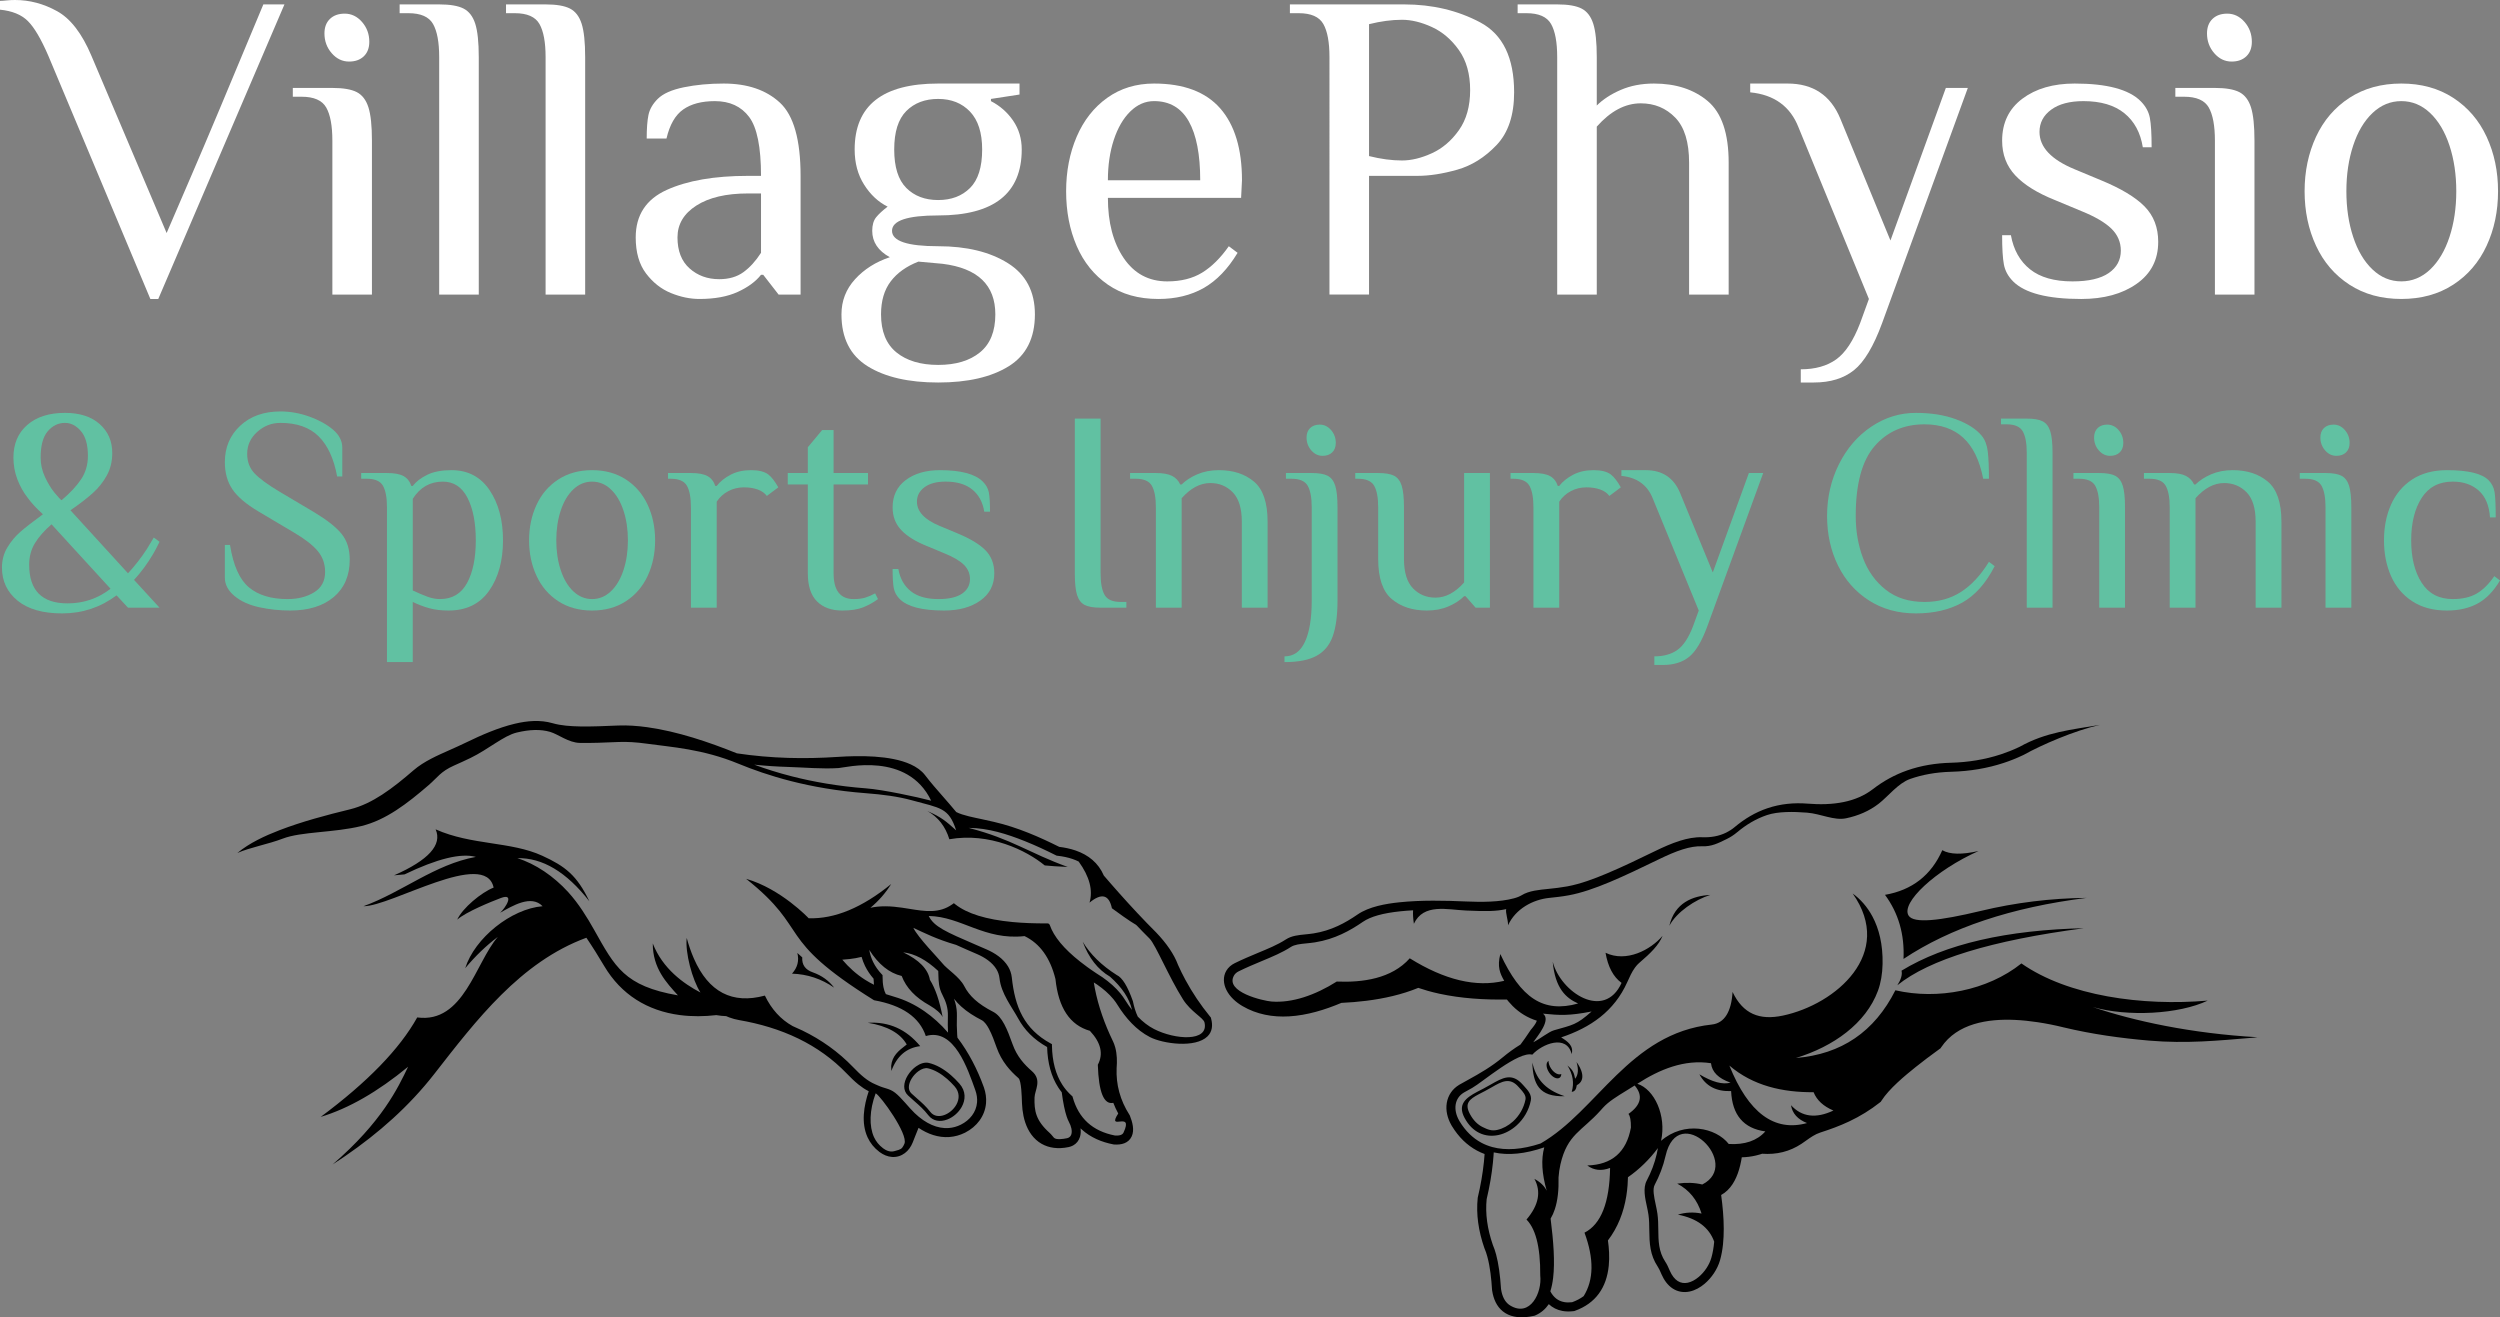 <?xml version="1.0" encoding="UTF-8"?>
<svg xmlns="http://www.w3.org/2000/svg" width="600.471" height="316.397" viewBox="0 0 600.471 316.397">
  <rect x="0" y="0" width="600.471" height="316.397" fill="#808080" stroke="none"/>
  <defs>
    <style>.cls-1{fill:#fff;}.cls-2{fill:#61c1a2;}.cls-3{mix-blend-mode:multiply;}.cls-4{isolation:isolate;}.cls-5{fill-rule:evenodd;}</style>
  </defs>
  <g class="cls-4">
    <g id="Shell">
      <g>
        <g class="cls-3">
          <path class="cls-5" d="M265.116,210.291c.586,.682,1.175,1.361,1.766,2.038,.623,.714,1.248,1.426,1.879,2.134,2.885,3.241,5.845,6.427,8.908,9.479l.042,.041c1.176,1.235,2.285,2.554,3.238,3.969,.808,1.199,1.515,2.484,2.016,3.843,.266,.595,.542,1.185,.831,1.77,.295,.599,.601,1.194,.919,1.781,1.682,3.107,3.658,6.041,5.893,8.777l.22,.268,.086,.334c.392,1.514,.283,3.053-.878,4.195-2.916,2.869-10.693,1.791-13.825,.183-3.307-1.698-5.837-4.589-7.78-7.702l-.016-.026-.008-.015c-.141-.229-.289-.454-.445-.673-.168-.237-.344-.467-.529-.693-1.103-1.348-2.479-2.504-3.903-3.5-.272-.172-.542-.346-.812-.522,.074,.467,.157,.933,.246,1.398,.846,4.377,2.372,8.606,4.304,12.616l.072,.15c.097,.207,.187,.418,.267,.633,.102,.274,.191,.553,.267,.836,.427,1.598,.461,3.326,.325,4.966-.08,1.934,.123,3.875,.635,5.743,.527,1.927,1.353,3.741,2.428,5.424l.081,.127,.054,.137c.587,1.476,1.133,3.426,.421,4.951-.78,1.669-2.513,2.063-4.213,1.941l-.093-.007-.092-.018c-2.827-.542-5.473-1.654-7.621-3.605-.091-.082-.181-.166-.269-.251,.095,.69,.07,1.4-.137,2.067-.275,.888-.837,1.606-1.658,2.051-.331,.179-.687,.306-1.057,.384-.639,.134-1.289,.22-1.942,.246-2.19,.09-4.237-.514-5.878-1.989-1.658-1.49-2.578-3.583-3.028-5.731-.208-.993-.318-2.009-.36-3.022l-.02-.501c-.037-.912-.115-4.939-.819-5.554-1.054-.919-2.03-1.899-2.883-3.01-1.01-1.315-1.797-2.75-2.354-4.313-.539-1.51-1.115-3.133-1.873-4.547-.394-.733-.993-1.692-1.759-2.084-1.733-.889-3.431-1.939-4.88-3.249-.642-.581-1.222-1.202-1.738-1.872,.112,.31,.213,.625,.3,.944,.29,1.06,.424,2.137,.391,3.236-.043,1.458-.039,2.932,.063,4.387,.014,.205,.032,.411,.051,.615,.005,.053,.01,.105,.016,.158,2.711,3.574,4.794,7.633,6.316,11.844l.054,.149v.006c.205,.594,.356,1.206,.442,1.829,.088,.631,.109,1.271,.056,1.907-.263,3.125-2.248,5.665-4.995,7.063l-.055,.036-.059,.022c-.574,.284-1.173,.514-1.791,.685-.629,.174-1.273,.286-1.924,.332-2.669,.19-5.207-.738-7.388-2.207-.281,.645-.533,1.306-.785,1.955-.206,.53-.411,1.059-.626,1.585-.201,.491-.454,.962-.765,1.391-.637,.876-1.498,1.551-2.538,1.872-1.076,.333-2.194,.238-3.23-.186-.477-.195-.926-.453-1.35-.761l-.15-.111-.007-.008c-.599-.454-1.143-.974-1.615-1.558-.473-.586-.867-1.226-1.18-1.911-1.569-3.438-.903-7.557,.284-11.061-.885-.445-1.703-.999-2.482-1.624-1.009-.811-1.934-1.728-2.83-2.659-3.349-3.477-7.24-6.249-11.575-8.357-4.491-2.184-9.316-3.593-14.228-4.444l-.01-.002c-.804-.14-1.593-.352-2.358-.637-.255-.096-.507-.201-.757-.313-.764-.026-1.526-.102-2.289-.233l-.07-.013c-1.445,.166-2.898,.257-4.352,.262-1.476,.005-2.954-.081-4.418-.273-7.814-1.027-14.104-4.928-18.163-11.773-1.365-2.304-2.783-4.583-4.287-6.801-15.835,5.816-26.507,19.867-36.535,32.724l-.004,.006c-6.052,7.758-13.304,14.158-21.394,19.716-.999,.687-2.007,1.356-3.024,2.012l-.004,.002c11.854-10.217,15.695-18.361,18.141-23.473-7.295,6.011-14.294,10.026-20.996,12.047,11.235-8.348,18.963-16.312,23.185-23.892,11.176,1.51,13.961-13.11,19.362-19.345-2.779,2.085-5.391,4.591-7.837,7.518,2.287-7.25,11.04-14.264,18.586-14.886-2.729-2.853-7.23-.089-10.207,1.575,1.315-1.165,3.609-4.838,.172-3.542-2.323,.877-8.366,3.329-10.473,5.195,1.272-2.795,5.832-6.559,8.748-7.701-1.996-9.388-24.62,4.529-31.267,4.476,9.381-3.409,17.098-10.047,27.002-11.848-3.591-.97-9.3,.429-17.127,4.2l-2.523,.226c8.294-3.648,11.621-7.329,9.983-11.043,8.677,3.857,18.012,2.862,25.604,6.334,5.527,2.528,8.357,4.73,11.323,10.944-5.499-7.041-11.272-10.49-17.317-10.354,4.357,1.343,8.766,4.341,12.229,8.15,2.537,2.791,4.528,6.031,6.267,9.122l0-.002,.001,.005c4.955,8.809,7.206,13.437,20.092,15.675-2.763-3.057-6.057-6.499-6.043-12.47,2.37,6.077,7.394,9.658,11.457,11.789-1.976-3.07-3.702-9.575-3.304-13.108,.494,1.792,1.059,3.417,1.693,4.877l.003-.02,.036,.109c3.526,8.037,9.208,10.996,17.044,8.878,1.586,3.294,3.808,5.734,6.667,7.324,.791,.333,1.571,.687,2.337,1.06,4.536,2.205,8.628,5.105,12.191,8.803,.894,.929,1.748,1.767,2.624,2.471,.861,.691,1.751,1.26,2.738,1.669,.21,.087,.418,.177,.623,.271l.014,.006,.002,.001c1.597,.734,2.719,.676,4.081,1.732,1.52,1.18,3.261,3.509,4.683,4.874,2.717,2.608,5.55,3.787,8.187,3.599,.504-.036,1.005-.123,1.496-.259,.486-.135,.969-.322,1.442-.558l-0-0,.007-.004,.007-.003c2.113-1.06,3.663-2.969,3.862-5.332,.039-.462,.027-.943-.042-1.435-.069-.497-.196-1.011-.385-1.538h0l-0-.001-.002-.002c-1.79-4.955-5.039-15.006-11.879-12.963-1.512-4.519-5.657-7.386-12.436-8.599-24.172-15.069-15-16.66-30.724-29.167,8.35,2.396,14.98,9.424,15.027,9.475,6.232,.201,12.841-2.54,19.825-8.226h0c-1.358,2.167-3.024,4.069-4.997,5.71,.524-.115,1.062-.203,1.613-.261,2.795-.288,5.369,.128,7.808,.523,3.715,.602,7.102,1.151,10.267-1.109l.357-.255,.345,.273c2.825,2.233,7.41,3.651,13.755,4.252,1.231,.117,2.547,.203,3.948,.259,1.404,.055,2.858,.079,4.357,.07l.034,0c.03-.003,.059-.002,.088,0l.001-0c.034,.003,.068,.007,.101,.016l.011,.003,.003,.001,.003,.001,.025,.007,.009,.003,.004,.002,.009,.003,.004,.002,.042,.018,.014,.007,.017,.009,.005,.003,.012,.007,.007,.005,.005,.003c.078,.049,.144,.116,.192,.198l.001,.001,.026,.051h0c.008,.016,.014,.032,.019,.049l.002,.004,.001,.003,.004,.011c.954,2.766,3.38,5.69,7.279,8.771,.528,.417,1.079,.834,1.65,1.249h.001l.011,.009,.008,.006,.003,.002,.011,.009c.259,.187,.521,.377,.788,.563,.886,.622,1.826,1.247,2.817,1.873l.001-.002,.012,.007,.023,.015c1.787,1.248,3.24,2.555,4.359,3.921,.219,.268,.426,.538,.618,.809,.196,.275,.377,.551,.543,.826l.001,.003c.523,.837,1.061,1.61,1.616,2.319-.63-2.758-2.392-5.421-5.285-7.989-2.918-1.709-5.104-4.506-6.557-8.392h0c1.827,3.031,4.55,5.696,8.169,7.992,1.333,.614,2.628,2.71,3.887,6.29,.283,1.411,.673,2.643,1.17,3.7,1.236,1.288,2.546,2.288,3.927,2.997,5.003,2.569,13.202,3.143,12.102-1.594-.257-1.108-3.28-2.564-5.146-5.512-3.379-5.338-6.547-13.05-8.017-14.595l0-0c-6.018-5.997,.021-.644-9.076-7.317-.699-3.28-2.492-3.73-5.379-1.351,.872-2.977,.004-6.265-2.601-9.864-.454-.229-.94-.433-1.458-.611-.551-.19-1.134-.35-1.747-.481-.621-.133-1.28-.238-1.975-.314l-.014-.001-.108-.012-.091-.046c-2.436-1.221-4.923-2.393-7.471-3.412-4.384-1.751-8.841-3.177-13.561-3.214,10.489,2.725,14.431,6.007,23.781,9.382h0c-2.376-.104-4.212-.225-5.509-.363h0c-4.443-3.641-13.271-7.974-22.913-6.289-.94-3.064-2.695-5.32-5.265-6.769h0c3.47,1.536,4.46,2.452,6.9,4.635-1.764-5.482-3.778-5.338-10.652-7.225-3.304-.907-6.976-1.389-11.057-1.7-6.888-.524-12.853-1.603-17.933-2.895-5.087-1.294-9.276-2.799-12.614-4.172-8.681-3.572-16.034-3.982-22.163-4.84-1.208-.169-2.355-.286-3.441-.35-1.095-.065-2.141-.079-3.136-.042l-.181,.007c-3.416,.147-6.498,.271-9.201,.218-2.747-.054-5.183-2.083-7.16-2.656-2.258-.653-4.873-.585-7.989,.161-3.172,.759-6.798,4.011-11.139,6.118-1.384,.672-2.69,1.255-3.944,1.814-3.226,1.439-3.942,2.844-6.076,4.686-2.587,2.233-5.155,4.33-7.802,6.047-2.673,1.734-5.431,3.083-8.379,3.802-6.645,1.621-14.421,1.305-18.879,3.017-3.491,1.34-8.032,2.159-10.9,3.455,2.885-2.414,6.673-4.153,10.122-5.477,5.443-2.09,11.259-3.631,16.919-5.012,2.767-.675,5.332-1.973,7.711-3.516,2.671-1.733,5.16-3.792,7.568-5.87,2.503-2.16,5.78-3.57,8.777-4.907,1.299-.579,2.599-1.16,3.878-1.781,3.668-1.781,7.665-3.532,11.641-4.483,2.972-.711,6.121-.996,9.094-.135,2.055,.595,4.411,.736,6.542,.778,3.014,.06,6.061-.096,9.073-.215l.186-.007c1.114-.044,2.232-.021,3.344,.044,1.208,.071,2.414,.196,3.612,.364,7.266,1.017,14.729,3.544,21.52,6.277,4.073,.608,8.178,.965,12.295,1.091,3.957,.121,7.916,.03,11.866-.233,5.222-.347,12.69-.428,17.557,1.782,.69,.314,1.357,.688,1.967,1.139,.561,.415,1.075,.896,1.517,1.473l.021,.029c1.331,1.746,2.793,3.405,4.237,5.057,1.088,1.244,2.173,2.489,3.227,3.762,1.589,.824,4.395,1.333,6.1,1.703,.999,.217,1.998,.436,2.994,.667,2.817,.654,5.563,1.561,8.246,2.633,2.516,1.005,4.971,2.151,7.394,3.36,.642,.078,1.28,.182,1.913,.317,.677,.144,1.347,.325,2.002,.55,3.095,1.065,5.487,2.993,6.785,6.008h0Zm-42.045,9.72c1.277,2.578,4.063,3.782,11.348,6.928,.795,.343,1.644,.71,2.548,1.103,1.969,.856,4.024,2.19,5.173,4.115,.23,.385,.424,.794,.573,1.227,.15,.436,.256,.893,.309,1.371v.002l.003,.027c.374,3.535,1.11,6.635,2.555,9.279,1.434,2.624,3.579,4.816,6.782,6.563l.3,.163,.005,.34c.061,3.801,.894,6.947,2.502,9.434,.264,.409,.549,.797,.85,1.166l.029,.036c.048,.059,.097,.118,.145,.175,.366,.428,.767,.838,1.203,1.228l.071,.064,.128,.113,.046,.166c.72,2.57,1.926,4.621,3.614,6.152l.002-0c1.685,1.527,3.863,2.552,6.536,3.073,1.122,.075,1.809-.158,2.061-.697,2.565-5.491-4.185-.078-1.269-4.588-.455-.842-.849-1.696-1.183-2.561-2.273,.487-3.512-2.56-3.718-9.143,1.385-2.61,.75-5.327-1.906-8.152-4.8-1.373-7.557-5.52-8.27-12.443-1.26-5.089-3.734-8.525-7.422-10.309-9.687,1.067-15.163-4.693-23.015-4.833h0Zm-3.7,2.842c1.096,2.319,6.148,7.463,6.939,8.476l.009,.011,.001,.001,.015,.019c1.121,1.439,4.1,3.226,5.273,5.501,.602,1.168,1.411,2.231,2.52,3.235,1.128,1.02,2.568,1.982,4.417,2.931,1.084,.556,1.932,1.595,2.679,2.988,.71,1.321,1.337,2.975,2.003,4.842,.524,1.468,1.234,2.683,2.031,3.721,.801,1.044,1.7,1.92,2.591,2.697,2.514,2.194,.676,4.559,.631,6.343-.08,3.181,.269,5.476,3.622,8.489,1.116,1.003,.784,1.566,2.547,1.494,.496-.02,1.026-.089,1.587-.206,.179-.038,.335-.093,.464-.164l-0-.001c.312-.17,.519-.445,.625-.787,.12-.389,.12-.875,.008-1.41-.105-.503-.309-1.041-.603-1.581l-0-.002-.003-.006c-.091-.168-.181-.357-.267-.565-.086-.207-.172-.442-.26-.704-.421-1.267-.846-3.194-1.185-5.827-.297-.371-.575-.755-.831-1.151-1.678-2.597-2.571-5.835-2.679-9.71-3.253-1.837-5.459-4.129-6.953-6.863-1.528-2.797-4.097-5.982-4.486-9.661l-.003-.025h-0c-.043-.394-.13-.766-.251-1.116-.122-.354-.281-.689-.47-1.006-1.001-1.678-2.85-2.867-4.635-3.642-.904-.393-1.753-.76-2.548-1.103-.927-.4-1.762-.772-2.513-1.121-4.615-1.327-7.691-2.892-10.276-4.097h0Zm-2.132,51.841c-.142,.348-.316,.661-.515,.935-.393,.54-1.339,.686-1.879,.853-.536,.165-1.142,.136-1.774-.122-.286-.117-.583-.285-.885-.504l-0,0-.099-.073-0,0c-.487-.366-.91-.773-1.27-1.218-.359-.446-.658-.929-.894-1.447-1.186-2.597-1.11-6.429,.403-10.519,1.19,.598,7.851,9.804,6.913,12.095h0Zm-8.456-46.554c2.21,3.487,4.808,5.58,7.791,6.277,1.082,2.846,3.318,5.204,6.709,7.074,1.628,.96,2.671,1.894,3.128,2.802-.734-3.891-1.752-6.874-3.057-8.947-.444-2.573-2.585-4.777-6.424-6.611,2.771,.322,5.579,1.817,8.427,4.489l.025,.755c.053,1.877,.094,3.282,.977,4.97,.425,.813,.769,1.623,.997,2.455,.226,.825,.341,1.684,.314,2.605-.047,1.579-.024,2.917,.034,4.011-1.745-2.012-3.654-3.741-5.696-5.152-1.116-.771-2.276-1.449-3.472-2.025-1.199-.578-2.43-1.052-3.685-1.415l-0,.001-.003-.001-.002-.002c-.65-.188-1.344-.4-2.075-.65-.246-.443-.435-.985-.566-1.629-.156-.766-.231-1.667-.225-2.701l.002-.233-.164-.171c-.879-.922-1.577-1.912-2.094-2.969-.453-.926-.766-1.905-.941-2.934h0Zm-27.621-44.474c2.64,.971,5.683,1.952,9.139,2.83,5.016,1.276,10.912,2.343,17.73,2.861,4.042,.307,12.306,2.076,15.625,2.961-5.706-11.853-20.568-7.948-22.209-7.839-3.923,.261-8.098-.144-12.223-.27-2.641-.081-5.328-.255-8.062-.543h0Zm42.295,83.406c.843,1.076,2.144,1.195,3.377,.737,.573-.213,1.132-.551,1.628-.977,.495-.425,.926-.938,1.242-1.5,.751-1.341,.84-2.98-.429-4.409l-0,.001-.007-.008v-.001c-.289-.325-.585-.638-.886-.937-.295-.294-.593-.571-.893-.832-1.522-1.323-3.07-2.186-4.585-2.545-.7-.165-1.53,.129-2.29,.676-.636,.457-1.219,1.087-1.642,1.776-.416,.678-.676,1.409-.676,2.082,0,.567,.189,1.095,.632,1.51,.513,.481,.995,.903,1.45,1.301,1.083,.948,2.015,1.766,3.08,3.125h0Zm-31.95-38.184l1.184,1.063c-.118,1.776,.735,2.977,2.559,3.605,2.132,.761,3.831,1.984,5.099,3.666-3.054-2.12-6.426-3.24-10.117-3.361,1.325-1.464,1.751-3.122,1.276-4.974h0Zm22.592,28.344l-.053-1.204c.251-2.389,1.628-3.553,3.741-5.156-1.553-2.717-4.668-4.455-9.345-5.214,5.051-.311,9.245,1.559,12.584,5.611-3.324,.423-5.633,2.411-6.927,5.963h0Zm13.374,11.677c-1.621,.604-3.347,.428-4.489-1.03-1.125-1.436-2.125-2.312-3.283-3.327-.493-.431-1.015-.889-1.605-1.441-.641-.601-.914-1.356-.914-2.163,.001-.87,.325-1.798,.844-2.644,.512-.834,1.217-1.596,1.986-2.149,.987-.709,2.094-1.083,3.072-.853,1.773,.419,3.569,1.416,5.323,2.941,.338,.294,.676,.609,1.012,.943,.33,.328,.664,.681,.998,1.057l.001-.001,.007,.008v.001c1.626,1.83,1.516,3.922,.559,5.632-.386,.688-.911,1.314-1.515,1.832-.604,.519-1.29,.932-1.995,1.194h0Zm-25.168-38.407c1.584,1.871,3.399,3.51,5.489,4.834,.687,.435,1.395,.831,2.122,1.19-.055-.485-.084-.974-.096-1.46-.81-.922-1.503-1.937-2.044-3.042-.345-.705-.622-1.438-.832-2.192-.923,.238-1.87,.399-2.81,.51-.608,.072-1.218,.123-1.829,.16h0Z"></path>
          <path class="cls-5" d="M368.27,250.34c1.58-.769,3.672-2.503,4.971-2.877,4.561-1.312,5.371-1.256,9.046-4.518-5.44,1.06-7.61,.929-11.681,.519,2.025,1.485-1.285,5.353-2.336,6.876h0Zm-9.491,26.451c-.017,.295-.037,.596-.06,.903h-0c-.039,.531-.087,1.07-.143,1.617-.286,2.784-.785,5.689-1.498,8.716-.174,1.722-.138,3.496,.107,5.322,.247,1.839,.71,3.737,1.386,5.691l.001,.003,.003,.002c.136,.315,.273,.673,.408,1.07,.134,.394,.256,.796,.365,1.204,.573,2.137,.968,4.901,1.183,8.289,.036,.234,.077,.458,.123,.669,.348,1.559,1.037,2.653,2.064,3.281,4.819,2.94,7.71-3.096,7.232-7.224h0c.049-7.008-1.17-11.588-3.656-13.741l.354,.332c2.939-3.454,3.571-6.713,1.896-9.776,1.399,.75,2.387,1.7,2.961,2.848-1.178-4.064-1.376-7.535-.591-10.415-4.58,1.586-8.655,1.989-12.136,1.211h0Zm-5.727-9.226c.826,1.55,1.887,2.567,3.053,3.137,1.249,.611,2.16,.994,3.503,.694,1.356-.304,2.679-1.019,3.803-2.039l.001,.001c1.463-1.329,2.585-3.172,2.999-5.294,.188-.96-.646-1.87-1.317-2.604-.115-.125-.226-.246-.342-.379-2.109-2.427-4.05-1.312-6.475,.081-.527,.303-1.076,.618-1.626,.903h-.001l-.494,.254c-.333,.171-.664,.341-.975,.506-2.24,1.194-3.493,2.18-2.127,4.741h0Zm70.216,9.542c-.201,.068-.404,.133-.608,.193-.307,.091-.616,.172-.927,.246-1.109,.261-2.241,.402-3.377,.424-.047,.297-.099,.593-.156,.888-.135,.698-.3,1.391-.503,2.072-.734,2.463-2.011,4.844-4.295,6.094,.366,2.673,.613,5.389,.621,8.084,.007,2.52-.198,5.163-.893,7.594-.613,2.144-2.026,4.239-3.731,5.671-1.02,.857-2.236,1.553-3.549,1.834-1.418,.302-2.825,.089-4.055-.699-1.263-.81-2.129-2.091-2.723-3.444l-.119-.273c-.235-.536-.464-1.074-.789-1.564-1.873-2.821-1.989-5.578-2.023-8.812-.013-1.196-.024-2.4-.19-3.586l-.003-.018c-.097-.691-.247-1.379-.393-2.062-.402-1.889-.987-4.369-.034-6.17,1.079-2.04,1.902-4.175,2.415-6.427,.105-.463,.198-.929,.276-1.396-1.996,2.683-4.516,5.158-7.195,6.998-.013,.645-.044,1.29-.092,1.934-.066,.869-.166,1.736-.304,2.598-.627,3.892-2.022,7.517-4.413,10.653,.134,.95,.23,1.907,.274,2.866,.049,1.072,.033,2.15-.074,3.217-.526,5.235-3.118,9.019-8.122,10.819l-.162,.058-.197,.025c-.449,.057-.901,.084-1.354,.076-.435-.007-.871-.046-1.298-.125-1.28-.237-2.372-.791-3.271-1.633-.807,1.181-1.87,2.111-3.243,2.704l-.14,.061-.14,.032c-.379,.086-.762,.158-1.147,.216-1.944,.292-4.025,.205-5.744-.844-1.707-1.042-2.625-2.75-3.051-4.663-.061-.273-.112-.549-.153-.826l-.005-.035-.008-.101c-.163-2.596-.444-5.387-1.119-7.905-.096-.359-.201-.717-.321-1.069-.104-.306-.221-.607-.349-.904l-.048-.118-.008-.024c-.69-1.99-1.21-4.042-1.49-6.131-.261-1.944-.312-3.918-.111-5.871l.012-.111,.021-.091c.662-2.788,1.168-5.619,1.46-8.47,.053-.517,.099-1.035,.137-1.553,.008-.119,.017-.237,.024-.357-.615-.228-1.215-.496-1.795-.806-1.227-.656-2.345-1.484-3.34-2.456-1.035-1.011-1.921-2.162-2.674-3.395l-.016-.021-.18-.304-.005-.015c-.898-1.593-1.375-3.463-1.068-5.287,.308-1.831,1.351-3.35,2.957-4.324l.189-.112,.012-.004c.633-.364,1.273-.715,1.912-1.065,2.98-1.633,5.716-3.235,8.346-5.419,1.356-1.125,2.784-2.167,4.287-3.087,.752-.977,1.445-2.012,2.134-3.033l.338-.499,.057-.067c.431-.498,1.195-1.439,1.403-2.125-2.211-.691-4.148-1.874-5.801-3.514-.345-.342-.674-.7-.986-1.071-.139-.166-.275-.334-.407-.505-5.403,.084-10.941-.247-16.225-1.393-.951-.206-1.896-.443-2.833-.707-.75-.212-1.494-.443-2.231-.697-3.961,1.627-8.237,2.57-12.473,3.103-.991,.124-1.984,.228-2.979,.311-1.004,.084-2.01,.147-3.017,.194-3.949,1.67-8.251,2.986-12.547,3.238-3.932,.231-7.794-.465-11.212-2.47-1.567-.92-3.054-2.239-3.866-3.891-.351-.714-.574-1.493-.595-2.291-.021-.811,.167-1.598,.578-2.299,.474-.808,1.188-1.412,2.024-1.823,1.856-.913,3.753-1.714,5.662-2.51,2.217-.924,4.61-1.881,6.625-3.196,1.385-.903,3.078-1.053,4.681-1.212,.659-.065,1.317-.133,1.984-.238l.012-.002c2.017-.32,3.946-.926,5.799-1.779,1.675-.771,3.244-1.724,4.761-2.768,2.733-1.881,6.782-2.582,10.02-2.919,5.272-.55,10.836-.427,16.126-.195,3.488,.153,7.985,.164,11.381-.759,.371-.101,.744-.218,1.101-.362,.216-.087,.435-.187,.637-.306l.072-.045c1.814-1.139,4.366-1.334,6.455-1.55,1.516-.157,3.018-.323,4.518-.6l.043-.008,.02-.002c3.182-.596,6.403-1.809,9.381-3.057,3.97-1.664,7.866-3.564,11.739-5.441,1.91-.926,3.89-1.816,5.917-2.453,1.752-.551,3.584-.919,5.428-.849,1.96,.074,3.918-.245,5.687-1.116,.357-.176,.703-.373,1.037-.589,.344-.223,.676-.467,.991-.729l.034-.029c2.347-1.968,4.943-3.526,7.85-4.507,3.137-1.059,6.388-1.363,9.68-1.099,2.879,.231,5.856,.193,8.692-.402,2.537-.533,4.91-1.508,6.968-3.098,2.494-1.927,5.227-3.431,8.202-4.479,3.388-1.194,6.939-1.748,10.522-1.845,4.084-.11,8.129-.745,12.013-2.026,.73-.241,1.452-.504,2.166-.788,.705-.282,1.405-.58,2.089-.908l.258-.124c6.403-3.571,12.507-4.088,19.249-5.253-6.169,1.39-14.101,4.857-18.232,7.167l-.034,.017-.308,.148h-.002c-.737,.348-1.477,.671-2.217,.967-.751,.3-1.516,.579-2.291,.834-3.904,1.288-8.114,2.01-12.631,2.132-3.723,.101-6.979,.711-9.862,1.727-2.876,1.013-5.32,4.224-7.542,5.941-2.298,1.775-4.944,2.897-7.847,3.506-2.877,.604-6.067-1.089-9.364-1.354-3.277-.262-7.005-.306-9.633,.581-2.629,.888-4.984,2.296-7.151,4.113l-.025,.022h-.002c-.402,.334-.806,.633-1.211,.895-.411,.267-.833,.505-1.26,.715-2.178,1.072-3.685,1.833-5.903,1.749-1.463-.056-3.017,.22-4.703,.75-1.718,.54-3.576,1.345-5.618,2.335-4.321,2.095-8.267,3.992-11.848,5.493-3.62,1.518-6.899,2.647-9.866,3.195l-0-.002-.021,.004-.003,.003c-1.704,.314-3.275,.477-4.688,.623-3.948,.408-8.076,2.624-9.89,6.571,.029-1.309-.656-2.97-.444-3.878-2.53,.544-4.718,.556-9.627,.34-4.514-.198-10.226-1.788-12.547,3.179-.191-1.27-.254-2.347-.19-3.231-1.083,.058-2.108,.137-3.073,.237-4.108,.428-7.122,1.246-9.014,2.548-1.517,1.044-3.193,2.079-5.085,2.95-1.896,.873-4.002,1.577-6.368,1.953l-.004,.003-.022,.003v0c-.715,.113-1.421,.183-2.093,.25-1.495,.148-2.808,.28-3.713,.869-2.019,1.316-4.375,2.299-6.976,3.383-1.743,.726-3.599,1.5-5.537,2.454-.517,.255-.886,.588-1.111,.972-2.358,4.021,7.088,6.139,8.987,6.287,4.955,.389,10.468-1.518,15.67-4.798,6.156,.257,13.183-.664,17.537-5.585,8.395,5.226,15.957,7.029,22.686,5.407-1.021-1.772-1.715-3.396-.932-6.43,4.915,10.555,10.307,14.242,18.683,11.876-2.931-1.309-5.519-3.627-6.102-10.035,1.906,7.401,12.392,14.211,16.538,5.091-1.985-1.444-3.268-3.857-3.85-7.236,4.969,2.392,10.829-.681,13.7-4.075-.433,1.095-1.154,2.144-2.112,3.212-.928,1.034-2.094,2.1-3.445,3.253-.264,.226-.506,.473-.73,.737l-.356,.453c-.735,1.008-1.276,2.216-1.839,3.473-3.137,7.008-8.842,10.918-15.874,13.269,1.612,1.008,3.022,2.007,2.532,4.013-1.237-4.829-7.087-2.462-9.467,.138-3.296-.945-12.109,6.71-14.426,7.98-.707,.387-1.378,.755-1.956,1.089l.001,.001-.091,.054c-1.078,.654-1.732,1.656-1.927,2.817-.202,1.198,.074,2.575,.859,3.936l.001-.001,.095,.161-.001,0,.007,.01v.002c.698,1.149,1.487,2.151,2.36,3.004,.869,.849,1.819,1.548,2.845,2.097,.8,.428,1.651,.765,2.546,1.015,.024,.005,.048,.012,.071,.02,3.272,.894,7.169,.61,11.602-.851,13.668-7.838,21.308-26.448,41.128-28.572,3.066-.328,4.704-3.122,4.988-7.826,2.514,5.29,6.473,6.872,12.101,5.675,12.713-2.705,26.918-14.932,16.75-29.319,1.79,1.298,3.47,3.12,4.754,5.53,1.55,2.908,2.526,6.672,2.426,11.405-.024,1.175-.131,2.315-.317,3.391-.187,1.088-.454,2.108-.797,3.036l-.001-0-.004,.01,0,.002c-2.903,7.824-10.678,13.388-19.697,16.127,10.913-.881,18.877-6.301,23.889-16.259h0c10.16,2.341,22.091,.095,30.273-6.45,11.202,7.839,29.066,10.286,44.749,8.928-6.946,3.304-19.289,3.928-27.606,1.544,9.797,3.336,23.684,6.365,39.605,7.254,.168-.021,.337-.043,.507-.067-.429,.062-.863,.114-1.304,.154l-.442,.036-.138,.011,.002,.001c-8.047,.666-15.729,1.444-24.681,.676-6.878-.59-13.768-1.553-20.487-3.163l-.008,0-.152-.038c-2.037-.506-4.096-.909-6.171-1.223-1.825-.276-3.666-.472-5.511-.553-6.439-.282-13.762,.833-17.636,6.587l-.166,.246-.228,.159c-1.008,.728-2.01,1.466-3.002,2.216-.897,.677-1.785,1.365-2.663,2.067-2.647,2.115-6.461,5.274-8.29,8.152l-.144,.227-.213,.168c-2.293,1.807-4.759,3.321-7.397,4.569-2.245,1.062-4.553,1.904-6.916,2.661-1.276,.409-2.361,1.178-3.439,1.949-.365,.261-.73,.523-1.105,.77-1.375,.904-2.861,1.577-4.459,1.979-1.625,.409-3.292,.52-4.96,.399h0Zm81.44-103.012c.549,0,1.07,.009,1.571,.03-.521-.021-1.044-.03-1.571-.03h0Zm-103.753,48.269c1.314-5.55,5.603-7.182,9.831-7.414-3.589,1.12-8.062,4.081-9.831,7.414h0Zm99.988,.571l-.401,.009c-22.193,2.927-37.132,7.495-44.818,13.702,.894-1.404,1.227-2.572,1.001-3.504,10.537-6.411,25.275-9.813,44.218-10.206h0Zm-48.188-8.006c6.512-1.129,11.1-4.704,13.763-10.724,1.812,1.044,4.716,1.108,8.714,.191-10.387,4.641-18.706,12.441-16.817,15.506,1.21,1.965,7.412,1.276,17.334-1.109,8.338-2.004,16.814-3.049,25.427-3.135-18.054,2.281-32.713,7.17-43.976,14.666,.277-5.868-1.205-10.999-4.445-15.395h0Zm-80.814,39.896c-.012,.543,.204,1.221,.634,1.855,.726,1.071,1.794,1.623,2.431,1.272-.008,.405-.142,.737-.41,.918-.627,.425-1.744-.127-2.494-1.234-.75-1.107-.85-2.349-.224-2.773l.062-.037h0Zm6.786,5.825c-.128,1.028-.533,1.558-1.215,1.59h0c.628-2.114,.285-4.224-1.032-6.328h0c1.014,.876,1.523,1.458,1.765,2.833l.084,.358c.749-.917,.86-2.255,.333-4.012,1.122,1.467,2.46,4.339,.065,5.559h0Zm-10.684-5.424c.848,3.58,2.702,6.416,7.778,8.069-6.188,.2-7.598-2.936-7.778-8.069h0Zm47.331,.71c4.575,11.373,10.793,15.978,18.651,13.812-2.244-.886-3.527-2.316-3.847-4.292,2.587,2.837,5.983,3.265,10.187,1.283-2.412-1.02-3.999-2.488-4.76-4.403-7.455,.053-14.549-1.536-20.231-6.4h0Zm-4.414-.563c-6.384-.989-12.361,1.492-17.627,4.9l-.061,.038c4.085,1.302,7.031,7.63,5.7,13.698,5.52-4.796,13.16-3.196,16.253,.76,3.855,.226,6.785-.779,8.789-3.017-5.225-.719-7.965-3.948-8.22-9.689-3.564,.139-6.103-1.204-7.617-4.03,3.092,1.863,5.587,2.53,7.482,2.002-2.902-.994-4.469-2.549-4.699-4.663h0Zm-18.335,5.352c-.658,.415-1.317,.821-1.953,1.211-2.326,1.428-4.321,2.652-5.64,4.117l-.001-.001-.576,.642,.001,.001c-4.537,5.064-7.995,5.704-9.659,12.983-.116,.506-.212,1.024-.288,1.552-.077,.536-.132,1.066-.165,1.586,.079,3.038-.216,5.577-.885,7.612-.137,.418-.289,.813-.455,1.184v.002c-.166,.371-.351,.729-.554,1.069l-.001-.001-.01,.017c.696,5.51,1.059,10.397,.607,14.211-.141,1.188-.359,2.275-.672,3.248,.765,1.454,1.862,2.316,3.292,2.581,.303,.056,.617,.087,.941,.092,.324,.006,.661-.013,1.009-.055,1.041-.379,1.96-.865,2.76-1.458,2.442-3.907,2.51-8.988,.203-15.244,3.969-2.02,6.017-7.203,6.145-15.549-2.074,.791-3.9,.593-5.477-.594,5.918-.168,9.412-3.201,10.481-9.101,.015-1.706-.183-2.798-.595-3.275,3.062-2.157,3.559-4.435,1.494-6.832h0Zm7.423,16.903c-.585,2.569-1.501,4.862-2.611,6.96-.546,1.032-.154,2.875,.236,4.709,.161,.754,.321,1.507,.42,2.213l.003,.018c.181,1.3,.195,2.586,.208,3.86,.028,2.634,.056,5.22,1.662,7.641,.446,.671,.721,1.309,.973,1.895l.001-0,.117,.27-.001,0c.54,1.231,1.196,2.033,1.909,2.49,.754,.483,1.592,.583,2.433,.404,.886-.189,1.785-.687,2.606-1.376,1.403-1.178,2.555-2.896,3.044-4.605,.332-1.16,.555-2.457,.682-3.873-1.232-3.435-4.137-5.599-8.717-6.492h0c1.825-.567,3.719-.655,5.681-.264-1.014-3.279-2.961-5.675-5.842-7.184,2.154-.31,4.159-.241,6.017,.206h0c9.729-4.916-5.778-20.256-8.822-6.872h0Zm-44.741-5.513c-1.36-.665-2.591-1.839-3.539-3.617-1.741-3.266,.327-4.813,3.031-6.255,.345-.184,.692-.361,1.042-.541l.522-.268-0-.001c.608-.315,1.162-.633,1.694-.938,2.841-1.632,5.114-2.938,7.722,.061,.097,.111,.221,.247,.351,.389,.816,.891,1.829,1.997,1.562,3.357-.469,2.397-1.736,4.48-3.39,5.981l0,.001c-1.276,1.158-2.785,1.972-4.34,2.32-1.569,.351-3.184,.229-4.655-.49h0Z"></path>
        </g>
        <g>
          <g>
            <path class="cls-1" d="M6.651,5.017C5.105,3.503,2.887,2.606,0,2.325V.211C.354,.211,.863,.177,1.53,.107c.67-.07,1.358-.107,2.059-.107,3.52,0,6.899,.897,10.137,2.693,3.238,1.794,5.984,5.371,8.239,10.72l18.057,42.557,6.229-14.468c2.956-6.827,8.624-20.31,17.001-40.445h5.07l-30.308,70.751h-1.901L11.615,13.413c-1.76-4.082-3.417-6.882-4.964-8.396Z"></path>
            <path class="cls-1" d="M78.352,25.82c-.987-1.724-2.956-2.587-5.912-2.587h-2.111v-2.112h9.501c2.606,0,4.558,.335,5.861,1.004,1.303,.67,2.234,1.884,2.798,3.644,.564,1.76,.846,4.434,.846,8.025v36.959h-9.504V33.793c0-3.59-.491-6.247-1.478-7.973Zm1.32-13.041c-1.162-1.335-1.743-2.92-1.743-4.75,0-1.482,.44-2.642,1.32-3.487,.88-.844,2.059-1.267,3.541-1.267,1.616,0,3.008,.67,4.17,2.006,1.162,1.339,1.743,2.924,1.743,4.754,0,1.478-.44,2.64-1.32,3.486-.88,.844-2.059,1.267-3.537,1.267-1.623,0-3.011-.669-4.173-2.007Z"></path>
            <path class="cls-1" d="M104.009,5.756c-.987-1.726-2.956-2.588-5.912-2.588h-2.111V1.057h9.501c2.606,0,4.558,.333,5.861,1.002,1.303,.67,2.238,1.885,2.801,3.644,.564,1.76,.846,4.436,.846,8.026v57.023h-9.508V13.729c0-3.59-.491-6.247-1.478-7.973Z"></path>
            <path class="cls-1" d="M129.566,5.756c-.987-1.726-2.956-2.588-5.912-2.588h-2.114V1.057h9.504c2.602,0,4.558,.333,5.861,1.002,1.303,.67,2.234,1.885,2.798,3.644,.564,1.76,.846,4.436,.846,8.026v57.023h-9.504V13.729c0-3.59-.495-6.247-1.478-7.973Z"></path>
            <path class="cls-1" d="M161.139,70.383c-2.324-.95-4.314-2.516-5.967-4.699-1.653-2.181-2.482-5.069-2.482-8.659,0-5.35,2.482-9.15,7.445-11.405,4.964-2.252,11.457-3.379,19.483-3.379h3.169c0-6.899-.952-11.615-2.853-14.15-1.901-2.533-4.647-3.802-8.236-3.802-3.169,0-5.703,.67-7.604,2.007-1.901,1.337-3.238,3.661-4.011,6.969h-4.754c0-2.392,.141-4.278,.423-5.649,.282-1.373,1.021-2.657,2.217-3.855,1.268-1.267,3.362-2.198,6.284-2.798,2.922-.596,6.108-.897,9.556-.897,5.703,0,10.209,1.531,13.516,4.592,3.31,3.063,4.964,8.924,4.964,17.582v28.512h-5.28l-3.695-4.752h-.526c-1.268,1.621-3.135,2.994-5.599,4.118-2.465,1.126-5.527,1.69-9.185,1.69-2.255,0-4.541-.474-6.864-1.425Zm17.424-5.015c1.547-1.126,2.956-2.676,4.225-4.647v-14.255h-3.169c-5.211,0-9.329,.968-12.354,2.903-3.028,1.937-4.541,4.489-4.541,7.657,0,3.238,.966,5.72,2.905,7.444,1.935,1.726,4.311,2.588,7.126,2.588,2.324,0,4.259-.564,5.809-1.69Z"></path>
            <path class="cls-1" d="M208.393,87.965c-4.19-2.606-6.284-6.758-6.284-12.461,0-3.24,1.09-6.053,3.272-8.447,2.183-2.392,4.964-4.154,8.343-5.278-2.815-1.55-4.225-3.663-4.225-6.339,0-1.408,.32-2.497,.952-3.272s1.547-1.619,2.747-2.535c-2.255-1.126-4.139-2.886-5.651-5.28-1.516-2.392-2.269-5.209-2.269-8.447,0-10.56,6.686-15.84,20.061-15.84h19.538v2.64l-6.864,1.055v.528c2.183,1.127,3.96,2.693,5.335,4.699,1.371,2.007,2.059,4.314,2.059,6.918,0,10.56-6.689,15.84-20.068,15.84-7.39,0-11.086,1.232-11.086,3.695,0,2.465,3.695,3.699,11.086,3.699,6.83,0,12.409,1.356,16.74,4.065s6.493,6.809,6.493,12.301c0,5.703-2.093,9.855-6.284,12.461-4.187,2.604-9.838,3.907-16.95,3.907s-12.76-1.303-16.946-3.907Zm26.98-3.327c2.465-2.006,3.695-5.051,3.695-9.133,0-7.04-4.221-11.087-12.67-12.144l-5.809-.526c-2.887,1.126-5.105,2.709-6.651,4.75-1.55,2.042-2.324,4.68-2.324,7.92,0,4.082,1.231,7.128,3.695,9.133,2.465,2.007,5.809,3.01,10.03,3.01,4.225,0,7.569-1.002,10.034-3.01Zm-2.375-39.492c1.935-1.935,2.905-5.017,2.905-9.24,0-4.013-.969-7.04-2.905-9.082-1.939-2.042-4.489-3.063-7.659-3.063-3.166,0-5.72,.969-7.655,2.905-1.935,1.937-2.905,5.015-2.905,9.24s.969,7.304,2.905,9.24c1.935,1.937,4.489,2.903,7.655,2.903,3.169,0,5.72-.966,7.659-2.903Z"></path>
            <path class="cls-1" d="M266.104,68.377c-3.31-2.288-5.809-5.386-7.5-9.293-1.688-3.907-2.533-8.289-2.533-13.146,0-4.787,.846-9.152,2.533-13.095,1.691-3.941,4.135-7.057,7.339-9.345,3.204-2.288,6.954-3.432,11.247-3.432,7.109,0,12.409,1.99,15.895,5.966,3.482,3.979,5.225,9.733,5.225,17.266l-.21,4.223h-31.995c0,5.914,1.265,10.737,3.798,14.468,2.537,3.733,6.022,5.598,10.457,5.598,3.307,0,6.105-.703,8.394-2.112,2.286-1.409,4.417-3.522,6.39-6.335l2.111,1.583c-2.324,3.87-5.036,6.688-8.13,8.446-3.1,1.76-6.724,2.64-10.879,2.64-4.788,0-8.834-1.143-12.141-3.43Zm19.428-39.23c-1.832-3.24-4.613-4.861-8.343-4.861-2.111,0-4.011,.828-5.703,2.483-1.688,1.655-3.008,3.925-3.96,6.811-.949,2.887-1.423,6.127-1.423,9.718h22.175c0-6.196-.918-10.914-2.747-14.152Z"></path>
          </g>
          <g>
            <path class="cls-1" d="M317.844,5.756c-.987-1.726-2.956-2.588-5.912-2.588h-2.114V1.057h27.455c6.761,0,12.849,1.444,18.273,4.329,5.417,2.889,8.13,8.485,8.13,16.792,0,5.489-1.409,9.714-4.225,12.67-2.815,2.958-5.967,4.929-9.453,5.914-3.486,.987-6.669,1.478-9.556,1.478h-11.615v28.512h-9.504V13.729c0-3.59-.491-6.247-1.478-7.973Zm26.083,31.047c2.533-1.162,4.699-3.01,6.493-5.545,1.794-2.533,2.692-5.735,2.692-9.609,0-3.87-.897-7.074-2.692-9.609-1.794-2.533-3.96-4.383-6.493-5.545s-4.929-1.743-7.181-1.743c-2.465,0-5.105,.352-7.92,1.055v31.681c2.815,.705,5.455,1.057,7.92,1.057,2.252,0,4.647-.581,7.181-1.743Z"></path>
            <path class="cls-1" d="M372.543,5.756c-.987-1.726-2.956-2.588-5.912-2.588h-2.114V1.057h9.504c2.606,0,4.558,.333,5.861,1.002,1.303,.67,2.234,1.885,2.798,3.644,.564,1.76,.846,4.436,.846,8.026v11.617c1.478-1.478,3.396-2.728,5.754-3.748s5.015-1.531,7.971-1.531c5.28,0,9.594,1.409,12.938,4.223,3.341,2.817,5.015,7.746,5.015,14.784v31.679h-9.504v-31.679c0-4.928-1.107-8.535-3.327-10.824-2.217-2.286-4.981-3.43-8.288-3.43-3.733,0-7.253,1.865-10.56,5.596v40.338h-9.504V13.729c0-3.59-.491-6.247-1.478-7.973Z"></path>
            <path class="cls-1" d="M441.023,86.327c2.217-1.583,4.135-4.487,5.754-8.71l2.111-5.808-16.895-41.184c-1.97-5.069-5.844-7.884-11.615-8.446v-2.114h8.975c6.125,0,10.35,2.817,12.674,8.447l12.038,29.252,13.303-36.645h5.28l-20.59,56.496c-2.042,5.56-4.293,9.326-6.758,11.299-2.465,1.97-5.668,2.956-9.611,2.956h-3.166v-3.168c3.448,0,6.284-.792,8.501-2.377Z"></path>
            <path class="cls-1" d="M483.527,67.585c-1.196-1.196-1.935-2.551-2.217-4.066-.282-1.512-.423-3.852-.423-7.019h2.111c.636,3.518,2.166,6.246,4.596,8.183,2.427,1.937,5.823,2.905,10.188,2.905,3.87,0,6.775-.669,8.714-2.007,1.935-1.337,2.901-3.133,2.901-5.386,0-2.042-.756-3.802-2.269-5.28-1.516-1.478-3.925-2.886-7.232-4.225l-6.339-2.64c-4.221-1.69-7.39-3.659-9.501-5.912-2.114-2.253-3.169-5.032-3.169-8.343,0-4.293,1.619-7.655,4.857-10.085,3.238-2.429,7.428-3.642,12.567-3.642,7.741,0,13.021,1.409,15.84,4.223,1.196,1.198,1.935,2.535,2.217,4.013s.423,3.838,.423,7.076h-2.114c-.564-3.52-2.042-6.247-4.434-8.184-2.392-1.937-5.668-2.906-9.821-2.906-3.31,0-5.895,.689-7.762,2.061-1.867,1.373-2.798,3.152-2.798,5.333,0,3.661,2.815,6.653,8.449,8.977l6.335,2.64c4.788,1.971,8.27,4.065,10.453,6.282,2.183,2.219,3.276,5.053,3.276,8.501,0,4.295-1.726,7.657-5.177,10.085-3.448,2.429-7.885,3.642-13.303,3.642-8.098,0-13.554-1.406-16.369-4.223Z"></path>
            <path class="cls-1" d="M530.52,25.82c-.987-1.724-2.956-2.587-5.916-2.587h-2.111v-2.112h9.504c2.602,0,4.555,.335,5.861,1.004,1.299,.67,2.234,1.884,2.798,3.644,.56,1.76,.842,4.434,.842,8.025v36.959h-9.501V33.793c0-3.59-.495-6.247-1.478-7.973Zm1.32-13.041c-1.162-1.335-1.743-2.92-1.743-4.75,0-1.482,.44-2.642,1.32-3.487,.88-.844,2.059-1.267,3.537-1.267,1.616,0,3.008,.67,4.17,2.006,1.162,1.339,1.743,2.924,1.743,4.754,0,1.478-.44,2.64-1.32,3.486-.88,.844-2.059,1.267-3.537,1.267-1.619,0-3.008-.669-4.17-2.007Z"></path>
            <path class="cls-1" d="M564.31,68.377c-3.52-2.288-6.198-5.402-8.026-9.346-1.832-3.941-2.747-8.305-2.747-13.093s.914-9.152,2.747-13.095c1.829-3.941,4.506-7.057,8.026-9.345,3.52-2.288,7.672-3.432,12.461-3.432,4.785,0,8.937,1.145,12.461,3.432,3.52,2.288,6.194,5.404,8.023,9.345,1.832,3.943,2.747,8.308,2.747,13.095s-.914,9.152-2.747,13.093c-1.829,3.944-4.503,7.059-8.023,9.346-3.523,2.288-7.676,3.43-12.461,3.43-4.788,0-8.941-1.143-12.461-3.43Zm19.377-3.644c2.007-1.901,3.554-4.505,4.647-7.815,1.09-3.307,1.636-6.969,1.636-10.981s-.546-7.672-1.636-10.982c-1.093-3.308-2.64-5.914-4.647-7.815s-4.314-2.851-6.916-2.851c-2.606,0-4.912,.95-6.916,2.851-2.007,1.901-3.558,4.506-4.647,7.815-1.093,3.31-1.636,6.969-1.636,10.982s.543,7.674,1.636,10.981c1.09,3.31,2.64,5.914,4.647,7.815,2.004,1.901,4.311,2.851,6.916,2.851,2.602,0,4.909-.95,6.916-2.851Z"></path>
          </g>
        </g>
        <g>
          <path class="cls-2" d="M4.221,144.269c-2.501-2.041-3.75-4.689-3.75-7.947,0-1.788,.436-3.406,1.308-4.851,.869-1.444,1.914-2.694,3.13-3.75,1.216-1.054,3.016-2.454,5.402-4.197-1.514-1.375-2.708-2.66-3.579-3.853-1.056-1.329-1.904-2.832-2.547-4.507-.642-1.673-.96-3.429-.96-5.264,0-3.302,1.111-5.917,3.337-7.844,2.222-1.926,5.238-2.889,9.047-2.889,3.534,0,6.307,.895,8.326,2.683,2.019,1.79,3.029,4.107,3.029,6.951,0,2.019-.436,3.819-1.308,5.4-.872,1.583-1.996,2.994-3.373,4.232-1.373,1.239-3.163,2.616-5.366,4.128l13.829,15.139c1.652-1.79,3.166-3.738,4.543-5.849,.688-1.1,1.239-2.018,1.652-2.752l1.377,1.032c-.508,1.056-1.01,2.019-1.514,2.889-1.377,2.339-2.914,4.427-4.612,6.262l6.126,6.674h-7.572l-2.75-2.958c-3.855,2.889-8.214,4.335-13.075,4.335-4.632,0-8.198-1.023-10.699-3.063Zm22.329-2.855l-14.174-15.481c-1.744,1.513-3.075,3.027-3.992,4.542-.918,1.513-1.377,3.234-1.377,5.159,0,6.194,3.075,9.29,9.221,9.29,3.855,0,7.293-1.169,10.322-3.509Zm-7.054-26.32c1.078-1.627,1.619-3.498,1.619-5.608,0-2.658-.564-4.643-1.688-5.951-1.124-1.308-2.396-1.962-3.819-1.962-1.606,0-2.983,.665-4.127,1.996-1.147,1.331-1.721,3.44-1.721,6.33,0,1.606,.344,3.155,1.032,4.645,.688,1.491,1.446,2.742,2.268,3.75,.826,1.01,1.4,1.629,1.721,1.859,2.065-1.742,3.635-3.429,4.714-5.058Z"></path>
          <g>
            <path class="cls-2" d="M62.262,145.852c-2.432-.526-4.415-1.432-5.953-2.717s-2.304-2.753-2.304-4.404v-7.844h1.239c.777,4.909,2.291,8.303,4.54,10.184,2.249,1.881,5.343,2.821,9.29,2.821,2.478,0,4.599-.539,6.366-1.616,1.764-1.078,2.648-2.721,2.648-4.922,0-1.927-.597-3.601-1.79-5.023-1.193-1.421-3.12-2.912-5.779-4.473l-8.463-5.023c-2.937-1.742-5.012-3.509-6.228-5.297-1.216-1.79-1.823-3.968-1.823-6.538,0-3.532,1.226-6.444,3.681-8.737,2.452-2.293,5.677-3.44,9.666-3.44,2.34,0,4.658,.413,6.949,1.237,2.295,.826,4.186,1.868,5.677,3.13,1.491,1.262,2.239,2.717,2.239,4.369v6.882h-1.239c-.78-4.266-2.262-7.477-4.438-9.634-2.18-2.157-5.241-3.235-9.188-3.235-2.111,0-3.966,.723-5.572,2.168-1.606,1.444-2.409,3.199-2.409,5.264,0,1.881,.587,3.44,1.754,4.679,1.17,1.237,3.134,2.683,5.884,4.333l8.463,5.023c3.12,1.881,5.323,3.625,6.608,5.23,1.282,1.606,1.924,3.647,1.924,6.125,0,3.853-1.285,6.857-3.852,9.014-2.57,2.157-6.058,3.234-10.46,3.234-2.524,0-5.002-.266-7.431-.792Z"></path>
            <path class="cls-2" d="M91.986,116.678c-.642-1.124-1.927-1.687-3.852-1.687h-1.377v-1.375h6.192c1.744,0,3.062,.239,3.956,.721s1.524,1.274,1.891,2.375h.344c.826-1.056,1.996-1.95,3.511-2.685,1.514-.733,3.442-1.1,5.779-1.1,3.946,0,6.995,1.595,9.152,4.782,2.157,3.188,3.235,7.213,3.235,12.076,0,4.909-1.115,8.945-3.337,12.11-2.226,3.165-5.471,4.748-9.739,4.748-1.744,0-3.278-.184-4.609-.551-1.331-.367-2.662-.87-3.992-1.513v14.449h-6.192v-37.156c0-2.34-.321-4.071-.964-5.195Zm20.195,23.36c1.4-2.568,2.101-5.985,2.101-10.252,0-4.22-.665-7.626-1.996-10.219-1.331-2.591-3.304-3.888-5.92-3.888-3.071,0-5.481,1.377-7.224,4.128v22.019c1.377,.642,2.57,1.147,3.579,1.514s1.996,.549,2.96,.549c2.934,0,5.1-1.283,6.5-3.853Z"></path>
            <path class="cls-2" d="M134.097,144.407c-2.295-1.49-4.038-3.519-5.228-6.089-1.193-2.568-1.79-5.413-1.79-8.532s.597-5.962,1.79-8.532c1.19-2.568,2.934-4.599,5.228-6.09,2.295-1.49,4.999-2.236,8.119-2.236s5.825,.746,8.119,2.236c2.295,1.491,4.035,3.522,5.231,6.09,1.19,2.57,1.786,5.413,1.786,8.532s-.597,5.964-1.786,8.532c-1.196,2.57-2.937,4.599-5.231,6.089-2.295,1.491-4.999,2.237-8.119,2.237s-5.825-.746-8.119-2.237Zm12.626-2.373c1.308-1.239,2.317-2.935,3.029-5.092,.711-2.155,1.065-4.542,1.065-7.156,0-2.616-.354-5-1.065-7.157-.711-2.155-1.721-3.853-3.029-5.09-1.308-1.239-2.809-1.859-4.507-1.859s-3.199,.62-4.507,1.859c-1.308,1.237-2.317,2.935-3.026,5.09-.715,2.157-1.069,4.542-1.069,7.157,0,2.614,.354,5,1.069,7.156,.708,2.157,1.718,3.853,3.026,5.092s2.809,1.857,4.507,1.857,3.199-.618,4.507-1.857Z"></path>
            <path class="cls-2" d="M164.99,116.678c-.642-1.124-1.927-1.687-3.852-1.687h-.688v-1.375h5.503c1.744,0,3.062,.239,3.956,.721s1.524,1.274,1.891,2.375h.344c.826-1.056,1.937-1.95,3.34-2.685,1.396-.733,3.035-1.1,4.917-1.1,1.836,0,3.212,.344,4.13,1.031,.78,.598,1.583,1.629,2.409,3.098l-2.753,2.063c-.505-.688-1.239-1.203-2.203-1.547s-2.065-.516-3.301-.516c-1.377,0-2.639,.31-3.786,.929-1.147,.618-2.065,1.455-2.753,2.511v25.459h-6.192v-24.082c0-2.34-.321-4.071-.964-5.195Z"></path>
            <path class="cls-2" d="M196.228,144.441c-1.468-1.467-2.199-3.716-2.199-6.743v-21.332h-4.819v-2.75h4.819v-6.194l3.438-4.128h2.753v10.322h8.257v2.75h-8.257v21.332c0,4.13,1.606,6.194,4.815,6.194,1.101,0,2.032-.113,2.786-.344,.757-.23,1.55-.574,2.377-1.032l.688,1.377c-1.059,.78-2.226,1.434-3.511,1.96s-2.983,.792-5.09,.792c-2.57,0-4.589-.734-6.058-2.203Z"></path>
            <path class="cls-2" d="M216.115,143.891c-.78-.778-1.262-1.662-1.446-2.648-.184-.985-.275-2.511-.275-4.574h1.377c.413,2.293,1.409,4.069,2.993,5.333,1.583,1.262,3.796,1.891,6.641,1.891,2.521,0,4.412-.436,5.674-1.308,1.262-.872,1.895-2.041,1.895-3.509,0-1.331-.495-2.478-1.482-3.442-.987-.962-2.557-1.88-4.714-2.752l-4.127-1.721c-2.753-1.1-4.819-2.385-6.192-3.853-1.377-1.467-2.065-3.278-2.065-5.435,0-2.798,1.056-4.989,3.163-6.572,2.111-1.583,4.841-2.373,8.191-2.373,5.045,0,8.483,.918,10.319,2.752,.78,.78,1.262,1.652,1.446,2.614,.184,.964,.275,2.501,.275,4.61h-1.377c-.367-2.293-1.331-4.069-2.888-5.331-1.56-1.264-3.694-1.895-6.402-1.895-2.157,0-3.842,.449-5.058,1.344-1.216,.895-1.823,2.054-1.823,3.474,0,2.386,1.836,4.335,5.507,5.849l4.127,1.719c3.12,1.285,5.389,2.65,6.811,4.094,1.423,1.446,2.134,3.293,2.134,5.54,0,2.798-1.124,4.989-3.373,6.571-2.245,1.583-5.136,2.375-8.67,2.375-5.274,0-8.831-.918-10.663-2.753Z"></path>
          </g>
          <g>
            <path class="cls-2" d="M260.53,145.302c-.849-.436-1.459-1.226-1.826-2.373s-.547-2.891-.547-5.23v-37.156h6.192v37.156c0,2.339,.321,4.071,.964,5.195,.642,1.124,1.924,1.685,3.852,1.685h1.377v1.377h-6.192c-1.698,0-2.97-.218-3.819-.654Z"></path>
            <path class="cls-2" d="M276.664,116.678c-.642-1.124-1.927-1.687-3.852-1.687h-1.377v-1.375h6.192c1.698,0,2.993,.23,3.888,.687,.895,.459,1.547,1.147,1.96,2.065h.344c.964-.964,2.213-1.777,3.75-2.444,1.537-.664,3.271-.997,5.195-.997,3.442,0,6.251,.918,8.431,2.752,2.176,1.836,3.268,5.046,3.268,9.634v20.642h-6.192v-20.642c0-3.211-.724-5.562-2.17-7.054-1.442-1.49-3.245-2.236-5.399-2.236-2.432,0-4.727,1.216-6.883,3.647v26.285h-6.192v-24.082c0-2.34-.321-4.071-.964-5.195Z"></path>
            <path class="cls-2" d="M313.442,154.144c1.078-2.339,1.619-5.643,1.619-9.909v-22.362c0-2.34-.325-4.071-.964-5.195-.642-1.124-1.927-1.687-3.855-1.687h-1.377v-1.375h6.195c1.695,0,2.966,.218,3.819,.652,.846,.438,1.455,1.229,1.823,2.375,.367,1.147,.551,2.889,.551,5.23v22.362c0,3.579-.38,6.434-1.137,8.567-.754,2.134-2.052,3.704-3.888,4.714-1.832,1.01-4.402,1.514-7.706,1.514v-1.377c2.203,0,3.842-1.169,4.92-3.509Zm1.514-45.964c-.757-.872-1.134-1.903-1.134-3.096,0-.964,.285-1.721,.859-2.272s1.341-.826,2.304-.826c1.056,0,1.963,.438,2.721,1.308,.754,.872,1.134,1.904,1.134,3.096,0,.964-.288,1.721-.862,2.272-.574,.551-1.341,.824-2.304,.824-1.056,0-1.96-.434-2.717-1.306Z"></path>
            <path class="cls-2" d="M334.292,143.891c-2.18-1.834-3.268-5.045-3.268-9.632v-12.385c0-2.34-.321-4.071-.964-5.195s-1.927-1.687-3.855-1.687h-.688v-1.375h5.507c1.695,0,2.97,.218,3.819,.652,.849,.438,1.455,1.229,1.823,2.375,.367,1.147,.551,2.889,.551,5.23v12.385c0,3.211,.721,5.562,2.167,7.054s3.245,2.236,5.402,2.236c2.432,0,4.723-1.214,6.88-3.647v-26.285h6.195v32.339h-3.442l-2.409-2.752h-.344c-.964,.962-2.213,1.778-3.75,2.442-1.537,.664-3.268,.998-5.195,.998-3.438,0-6.251-.918-8.427-2.753Z"></path>
            <path class="cls-2" d="M367.353,116.678c-.642-1.124-1.927-1.687-3.852-1.687h-.688v-1.375h5.503c1.744,0,3.062,.239,3.956,.721s1.524,1.274,1.891,2.375h.344c.826-1.056,1.937-1.95,3.34-2.685,1.396-.733,3.035-1.1,4.917-1.1,1.836,0,3.212,.344,4.13,1.031,.78,.598,1.583,1.629,2.409,3.098l-2.753,2.063c-.505-.688-1.239-1.203-2.203-1.547s-2.065-.516-3.301-.516c-1.377,0-2.639,.31-3.786,.929-1.147,.618-2.065,1.455-2.753,2.511v25.459h-6.192v-24.082c0-2.34-.321-4.071-.964-5.195Z"></path>
            <path class="cls-2" d="M402.891,156.106c1.446-1.032,2.694-2.925,3.75-5.677l1.377-3.784-11.01-26.836c-1.285-3.302-3.806-5.136-7.569-5.503v-1.377h5.851c3.989,0,6.743,1.834,8.257,5.503l7.844,19.062,8.67-23.878h3.438l-13.416,36.812c-1.331,3.624-2.799,6.077-4.405,7.362-1.606,1.285-3.691,1.927-6.261,1.927h-2.065v-2.065c2.249,0,4.094-.516,5.54-1.547Z"></path>
          </g>
          <g>
            <path class="cls-2" d="M448.926,144.235c-3.235-2.063-5.723-4.872-7.467-8.429-1.744-3.553-2.616-7.51-2.616-11.869,0-4.496,.954-8.645,2.858-12.454,1.901-3.807,4.494-6.811,7.775-9.012,3.278-2.203,6.844-3.302,10.699-3.302,3.668,0,6.89,.515,9.666,1.547s4.828,2.35,6.159,3.956c.78,.962,1.262,2.236,1.446,3.819,.184,1.582,.275,3.75,.275,6.503h-1.377c-.872-4.45-2.478-7.742-4.815-9.876-2.34-2.132-5.438-3.199-9.29-3.199-4.956,0-8.945,1.744-11.974,5.23s-4.54,9.083-4.54,16.789c0,3.624,.584,6.997,1.754,10.116,1.17,3.119,2.993,5.654,5.471,7.605,2.475,1.95,5.572,2.924,9.29,2.924,3.347,0,6.271-.801,8.772-2.408,2.501-1.608,4.737-4.015,6.71-7.226l1.377,1.032c-2.111,4.128-4.714,7.052-7.811,8.772-3.098,1.721-6.802,2.581-11.112,2.581-4.268,0-8.018-1.032-11.25-3.098Z"></path>
            <path class="cls-2" d="M485.841,103.604c-.642-1.124-1.927-1.687-3.855-1.687h-1.377v-1.375h6.195c1.695,0,2.97,.218,3.819,.652,.846,.438,1.455,1.229,1.823,2.375,.367,1.147,.551,2.889,.551,5.23v37.156h-6.192v-37.156c0-2.34-.321-4.071-.964-5.195Z"></path>
            <path class="cls-2" d="M503.25,116.678c-.642-1.124-1.927-1.687-3.855-1.687h-1.377v-1.375h6.195c1.695,0,2.966,.218,3.819,.652,.846,.438,1.455,1.229,1.823,2.375,.367,1.147,.551,2.889,.551,5.23v24.082h-6.192v-24.082c0-2.34-.325-4.071-.964-5.195Zm.859-8.498c-.757-.872-1.134-1.903-1.134-3.096,0-.964,.285-1.721,.859-2.272s1.341-.826,2.304-.826c1.056,0,1.963,.438,2.721,1.308,.754,.872,1.134,1.904,1.134,3.096,0,.964-.288,1.721-.862,2.272s-1.341,.824-2.304,.824c-1.056,0-1.96-.434-2.717-1.306Z"></path>
            <path class="cls-2" d="M520.177,116.678c-.642-1.124-1.927-1.687-3.855-1.687h-1.377v-1.375h6.195c1.695,0,2.993,.23,3.884,.687,.898,.459,1.554,1.147,1.967,2.065h.341c.964-.964,2.216-1.777,3.75-2.444,1.534-.664,3.271-.997,5.199-.997,3.435,0,6.248,.918,8.424,2.752,2.183,1.836,3.271,5.046,3.271,9.634v20.642h-6.195v-20.642c0-3.211-.721-5.562-2.163-7.054-1.449-1.49-3.252-2.236-5.402-2.236-2.432,0-4.727,1.216-6.883,3.647v26.285h-6.192v-24.082c0-2.34-.325-4.071-.964-5.195Z"></path>
            <path class="cls-2" d="M557.603,116.678c-.642-1.124-1.924-1.687-3.852-1.687h-1.377v-1.375h6.192c1.698,0,2.97,.218,3.819,.652,.849,.438,1.455,1.229,1.826,2.375,.364,1.147,.551,2.889,.551,5.23v24.082h-6.195v-24.082c0-2.34-.321-4.071-.964-5.195Zm.862-8.498c-.757-.872-1.137-1.903-1.137-3.096,0-.964,.288-1.721,.862-2.272s1.341-.826,2.304-.826c1.056,0,1.96,.438,2.717,1.308,.757,.872,1.137,1.904,1.137,3.096,0,.964-.288,1.721-.862,2.272-.574,.551-1.341,.824-2.304,.824-1.056,0-1.96-.434-2.717-1.306Z"></path>
            <path class="cls-2" d="M579.381,144.407c-2.268-1.49-3.966-3.509-5.09-6.054-1.124-2.547-1.685-5.402-1.685-8.567,0-3.166,.56-6.021,1.685-8.567,1.124-2.547,2.822-4.564,5.09-6.056,2.272-1.49,5.058-2.236,8.362-2.236,5.045,0,8.372,.803,9.978,2.408,.78,.78,1.259,1.732,1.446,2.855,.18,1.126,.275,3.155,.275,6.09h-1.377c-.184-2.844-1.078-4.989-2.685-6.433-1.606-1.446-3.694-2.17-6.261-2.17-3.304,0-5.792,1.31-7.467,3.924-1.675,2.616-2.511,6.01-2.511,10.184s.836,7.57,2.511,10.184c1.675,2.614,4.163,3.922,7.467,3.922,2.337,0,4.264-.447,5.779-1.342,1.514-.893,2.914-2.281,4.199-4.163l1.373,1.032c-1.511,2.568-3.301,4.415-5.366,5.538-2.065,1.124-4.52,1.687-7.362,1.687-3.304,0-6.09-.746-8.362-2.237Z"></path>
          </g>
        </g>
      </g>
    </g>
  </g>
</svg>
